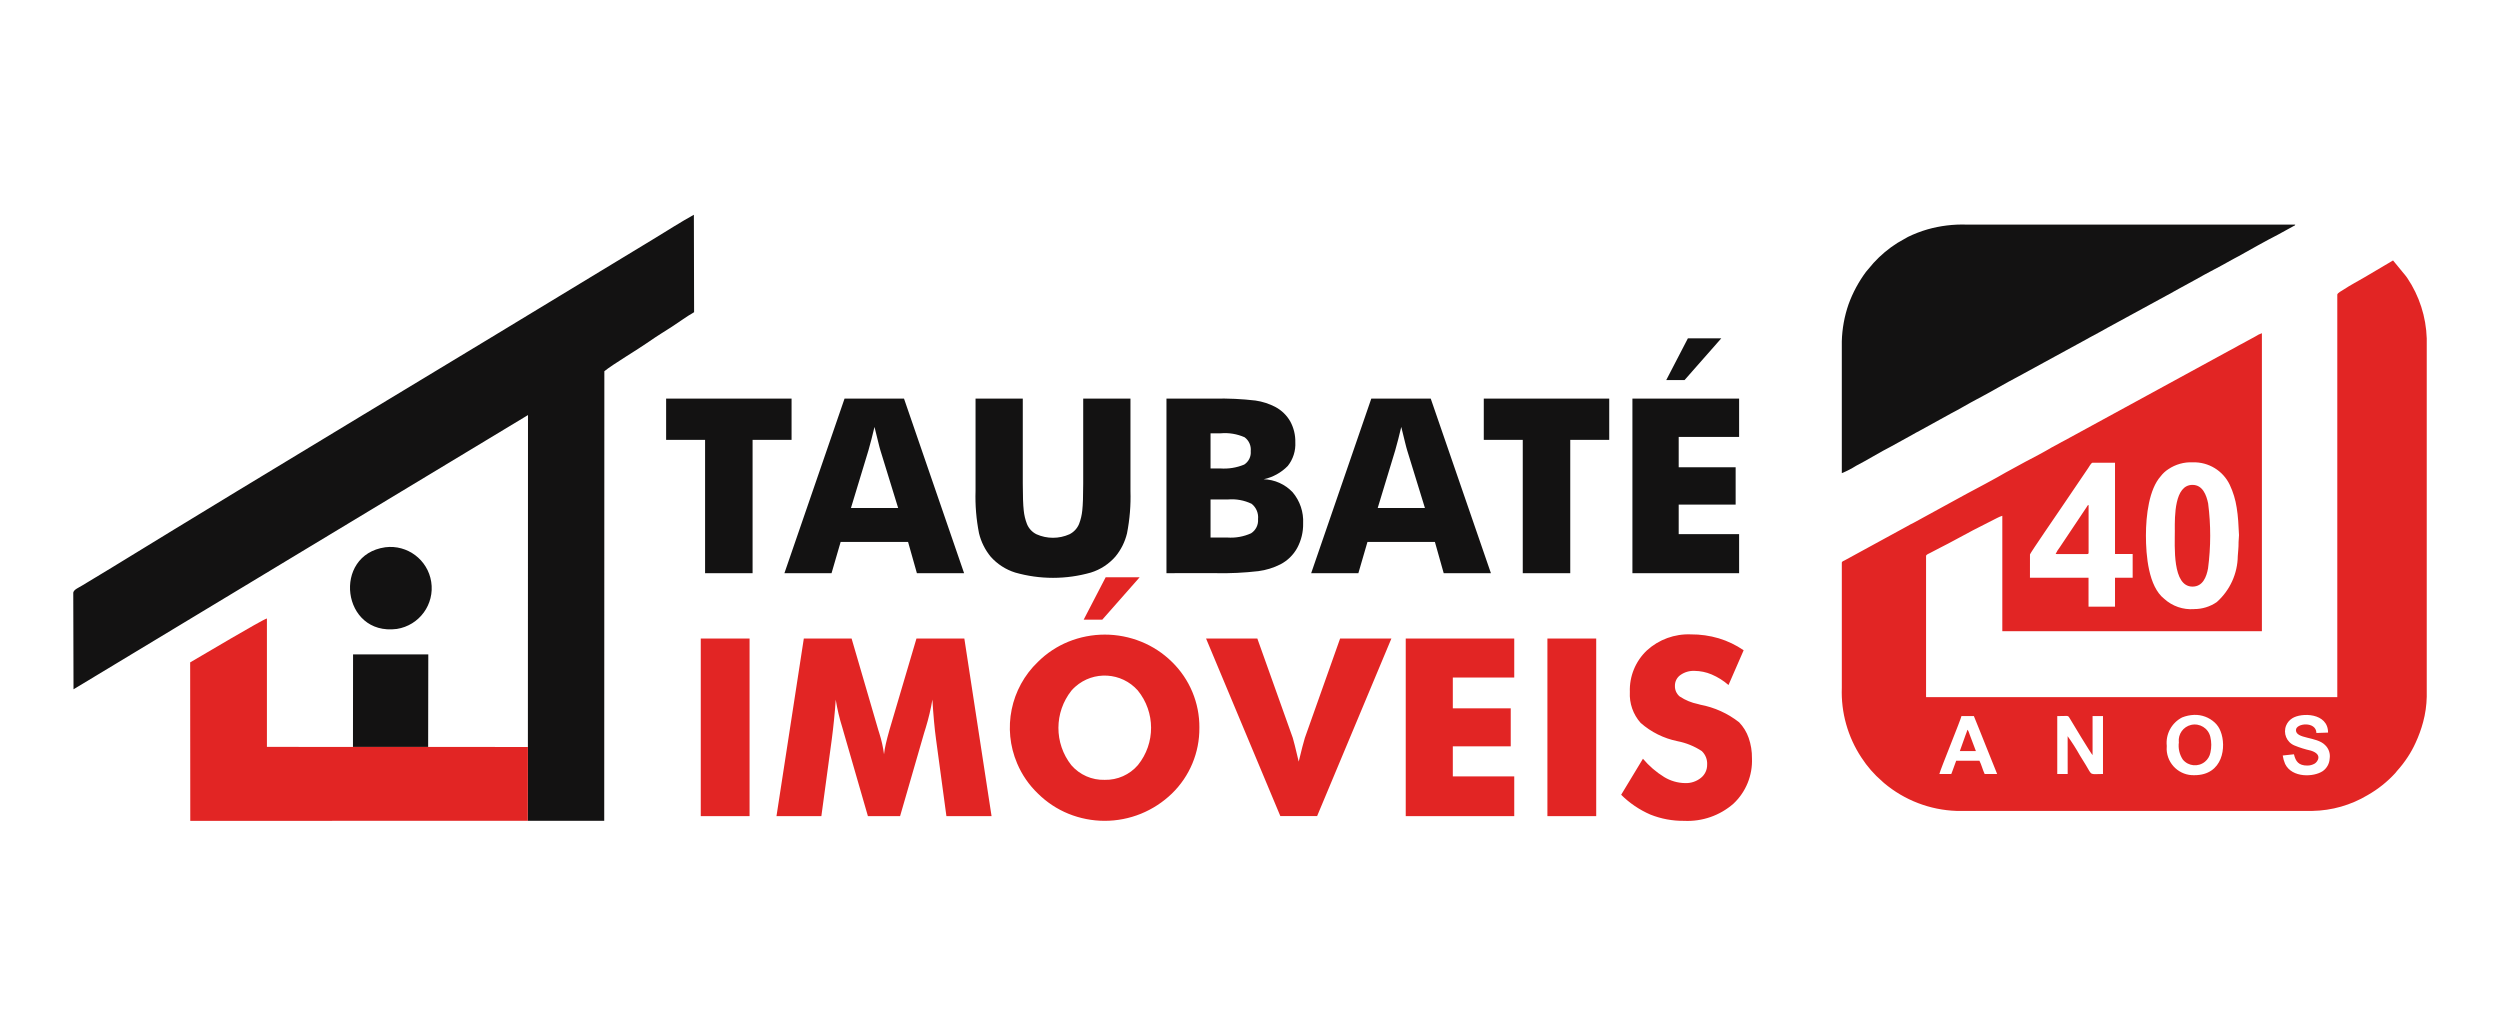 <?xml version="1.0" encoding="UTF-8"?>
<!DOCTYPE svg PUBLIC "-//W3C//DTD SVG 1.1//EN" "http://www.w3.org/Graphics/SVG/1.1/DTD/svg11.dtd">
<!-- Creator: CorelDRAW 2019 (64 Bit) -->
<svg xmlns="http://www.w3.org/2000/svg" xml:space="preserve" width="98.778mm" height="40.569mm" version="1.1" style="shape-rendering:geometricPrecision; text-rendering:geometricPrecision; image-rendering:optimizeQuality; fill-rule:evenodd; clip-rule:evenodd"
viewBox="0 0 9877.78 4056.94"
 xmlns:xlink="http://www.w3.org/1999/xlink">
 <defs>
  <style type="text/css">
   <![CDATA[
    .fil0 {fill:#131212}
    .fil1 {fill:#E22524}
   ]]>
  </style>
 </defs>
 <g id="Camada_x0020_1">
  <g id="_1796437961360">
   <path class="fil0" d="M7277.19 1869.52c19.72,-8.01 38.63,-17.75 56.58,-29.11 41.6,-21.16 96.66,-55.38 139,-76.76l83.82 -46.29c8.92,-5.5 18.24,-10.09 27.73,-15.2l126.82 -69.92c26.6,-13.16 68.54,-38.67 97.19,-53.48 53.87,-27.91 114.58,-64.42 168.03,-92.18l265.82 -145.07c5.96,-2.96 8.36,-4.97 14.21,-7.97l42.3 -22.79c5.54,-3.1 8.26,-4.87 14.29,-7.97 6,-3.14 7.48,-4.66 13.16,-7.44l252.66 -137.69c5.39,-2.68 9.06,-5.33 14.18,-7.98 5.11,-2.68 9.45,-4.97 14.32,-7.97l69.78 -38.13c41.84,-24.35 96.2,-51.05 139.7,-76.27 9.46,-5.51 19.02,-9.85 28.96,-15.46 42.58,-23.91 109.47,-61.8 153.74,-84.13l63.54 -34.93c6.28,-3.31 3.99,-0.7 5.68,-5.4l-1298.47 0c-52.03,-1.72 -104,4.63 -154.09,18.77 -26.74,7.76 -52.81,17.82 -77.86,30.02l-41.35 23.64c-34.85,22.01 -66.57,48.61 -94.36,79.09l-29.81 35.17c-29.04,39.13 -52.22,82.24 -68.87,127.99 -16.37,47.17 -25.36,96.56 -26.7,146.44l0 1.09 0 519.93z"/>
   <path class="fil0" d="M2085.74 2951.59l-0.64 291.53 302.23 0 0.49 -1776.45c34.43,-27.94 131.38,-85.12 178.01,-117.93 28.79,-20.25 59.2,-38.66 89.75,-58.39 29.03,-18.73 57.22,-39.93 86.85,-56.83l-0.88 -384.98c-50.83,27.94 -102.44,61.17 -152.19,91.4 -52.6,31.93 -101.21,61.31 -153.49,93.1 -663.68,403.89 -1334.56,804.83 -1996.12,1210.8l-115.33 69.71c-15.16,9.31 -32.45,15.63 -34.99,27.94l0.99 381.99 1795.71 -1083.56 -0.39 1311.67zm-393.53 -365.84l-297.28 0 -0.39 365.62 297.08 0 0.59 -365.62zm-169.89 -423.43c-210.82,29.84 -172.19,351.22 45.54,322.75 88.94,-13.9 149.75,-97.26 135.89,-186.19 -13.62,-87.07 -93.98,-147.57 -181.43,-136.56z"/>
   <path class="fil0" d="M2785.82 2264.74l0 -526.81 -153.92 0 0 -163.01 495.65 0 0 163.01 -154.02 0 0 526.81 -187.71 0zm576.36 -257.53l186.52 0 -70.06 -227.51c-2.12,-6.91 -5.19,-18.02 -8.79,-33.48 -3.67,-15.45 -8.71,-35.17 -14.64,-59.3 -4.02,16.9 -8.01,33.13 -11.99,48.58 -4.02,15.45 -8.01,30.06 -11.96,44.2l-69.08 227.51zm-262.89 257.53l237.56 -689.72 234.99 0 237.38 689.68 -186.51 0 -34.85 -123.47 -266.39 0 -35.94 123.47 -186.24 0.04zm755.2 -689.72l186.65 0 0 335.53c0,49.18 1.27,84.7 3.7,106.08 1.8,18.52 6.11,36.69 12.88,54.04 7.13,17.57 20.5,31.93 37.54,40.33 41.48,18.52 88.9,18.52 130.35,0 17,-8.54 30.37,-22.83 37.74,-40.33 6.74,-17.35 11.05,-35.52 12.85,-54.04 2.39,-21.41 3.66,-56.9 3.66,-106.08l0 -335.53 186.73 0 0 364.67c1.76,56.2 -2.79,112.43 -13.65,167.6 -8.08,33.87 -23.85,65.37 -46.08,92.11 -25.82,29.46 -59.26,51.23 -96.69,62.87 -97.76,27.87 -201.3,27.87 -299.02,0 -37.43,-11.75 -70.98,-33.48 -97.01,-62.87 -22.01,-26.88 -37.68,-58.35 -45.9,-92.11 -10.93,-55.17 -15.55,-111.4 -13.75,-167.6l0 -364.67zm928.51 275.87l37.57 0c32.59,2.47 65.26,-2.75 95.42,-15.27 17.82,-11.5 27.77,-31.93 25.83,-53.06 2.18,-21.27 -7.02,-42.09 -24.17,-54.82 -29.56,-13.09 -61.98,-18.52 -94.19,-15.7l-40.46 0 0 138.85zm-174.17 413.81l0 -689.71 188.81 0c54.36,-1.24 108.76,1.3 162.8,7.58 27.8,4.02 54.68,12.77 79.52,25.86 24.31,13.12 44.41,32.81 58.1,56.8 13.69,25.22 20.57,53.58 19.93,82.26 1.84,33.8 -8.78,67.1 -29.81,93.6 -25.96,26.49 -59.05,44.76 -95.28,52.56 43.5,1.27 84.7,19.79 114.55,51.44 28.85,34.22 43.63,78.1 41.38,122.8 0.74,33.79 -7.31,67.2 -23.29,96.94 -15.17,27.8 -38.31,50.41 -66.42,64.98 -27.2,13.76 -56.52,22.86 -86.79,26.85 -56.09,6.53 -112.6,9.21 -169.05,8.01l-194.45 0.03zm174.17 -140.83l65.79 0c32.35,2.37 64.77,-3.38 94.33,-16.72 18.84,-12.1 29.42,-33.58 27.55,-55.88 2.47,-23.21 -7.09,-46.07 -25.33,-60.64 -29.13,-14.01 -61.48,-19.93 -93.66,-17.15l-68.68 0 0 150.39zm660.47 -116.7l186.58 0 -70.06 -227.5c-2.08,-6.95 -5.19,-18.03 -8.86,-33.48 -3.73,-15.45 -8.64,-35.21 -14.57,-59.3 -4.02,16.9 -8,33.12 -11.99,48.58 -3.99,15.45 -7.97,30.05 -11.96,44.2l-69.14 227.5zm-262.86 257.53l237.53 -689.71 234.88 0 237.77 689.71 -186.55 0 -34.78 -123.47 -266.46 0 -35.91 123.47 -186.48 0zm836.01 0l0 -526.8 -154.02 0 0 -163.05 495.65 0 0 163.05 -153.98 0 0 526.8 -187.65 0zm433.25 0l0 -689.71 421.57 0 0 151.44 -238.69 0 0 119.74 225 0 0 147.67 -225 0 0 116.7 238.69 0 0 154.34 -421.57 -0.18zm351.19 -927.94l-145.17 164.92 -72.32 0 85.52 -164.92 131.97 0z"/>
   <path class="fil1" d="M7710.27 3058.14l-47.59 0c4.62,-19.75 86.43,-219 87.21,-228.74l49.17 0 22.86 56.45 23.11 57.89 45.93 114.4 -49.39 0c-7.65,-15.98 -12.56,-37.15 -20.6,-52.39l-91.79 0 -14.01 38.35c-2.04,4.66 -3.1,9.46 -5.32,13.8l0.42 0.24zm33.3 -90.59l63.4 0 -23.92 -63.54c-2.72,-6.81 -5.15,-17.42 -9.56,-20.63 -2.12,7.16 -4.59,14.18 -7.45,21.09l-22.47 63.08zm865.47 -34.93c-3.35,23.99 2.19,48.37 15.56,68.58 21.84,26.5 60.99,30.27 87.49,8.44 11.25,-9.25 18.87,-22.09 21.59,-36.38 4.58,-20.39 4.44,-41.55 -0.43,-61.91 -7.97,-34.01 -41.98,-55.1 -76.02,-47.13 -30.94,7.23 -51.72,36.37 -48.47,68.02l0.28 0.38zm-15.98 -838.83c0,65.97 -10.55,223.98 69.78,223.98 41.06,0 55.24,-38.7 61.38,-71.83 11.29,-85.23 11.43,-171.59 0.39,-256.86 -6.74,-32.45 -21.17,-73.2 -61.74,-73.2 -71.96,-0.28 -69.99,125.42 -69.99,177.66l0.18 0.25zm-470.92 95.28l120.65 0.22c10.33,0 9.56,-1.03 9.49,-11.15l0 -182.92c-4.91,1.8 -3.25,1.63 -8.93,10.23l-105.55 157.91c-6.21,7.86 -11.5,16.4 -15.7,25.47l0.04 0.24zm438.99 757.84c-4.9,-46.35 19.23,-90.98 60.75,-112.25 15.03,-6 31.01,-9.39 47.17,-10.02 30.27,-1.1 59.72,9.88 81.88,30.51 10.19,9.53 18.06,21.28 22.86,34.33 23.95,59.87 9.98,173.42 -103.26,173.42 -58.42,2.23 -107.56,-43.32 -109.82,-101.74 -0.14,-4.83 -0.04,-9.66 0.46,-14.5l-0.04 0.25zm-391.51 111.23l-41.17 0 0 -228.74c42.12,0 41.77,-4.02 48.33,7.16 9.6,16.9 86.47,143.48 91.2,146.97l0 -154.13 41.16 0 0 228.74c-53.97,0 -41.62,8.57 -67.83,-35.42 -8.01,-13.54 -15.42,-24.94 -23.64,-38.31 -14.61,-26.1 -30.69,-51.33 -48.19,-75.6l0.14 149.33zm901.95 -173.18c0,35.14 81.1,24.91 114.62,58.42 15.02,13.8 21.97,34.29 18.55,54.4 -1.09,19.62 -11.11,37.64 -27.2,48.97 -35.45,23.92 -121.35,27.66 -148.8,-28.3 -4.59,-10.65 -7.76,-21.87 -9.42,-33.33l44.38 -4.8c6.56,28.26 18.8,44.52 52.35,44.52 10.52,0.14 20.92,-2.61 30.02,-8.01 10.13,-6.31 32.85,-35.91 -15.59,-51.05 -22.29,-4.9 -44.1,-11.74 -65.23,-20.42 -30.79,-13.02 -45.19,-48.54 -32.21,-79.34 4.87,-11.47 13.09,-21.13 23.64,-27.73 35.56,-23.39 141.78,-22.82 141.78,56.27l-46.04 1.59c-1.02,-47.06 -80.85,-39.2 -80.85,-11.43l0 0.24zm-1050.89 -694.4c0,-4.03 117.05,-174.42 122.38,-182.39l107.73 -158.89c3.11,-4.66 11.96,-20.96 17.15,-20.96l88.72 0 0 360.65 69.75 0 0 93.73 -69.75 0 0 114.37 -104.63 0 0 -114.37 -231.46 0 0.11 -92.14zm648.33 216.11c-43.25,3.24 -85.97,-11.47 -118,-40.68 -62.2,-48.72 -72.21,-170.78 -72.21,-250.12 0,-81.1 12.84,-183.02 58.24,-233.89 8.43,-11.15 18.77,-20.67 30.51,-28.22 28.47,-19.19 62.38,-28.65 96.67,-26.99 61.94,-1.87 119.16,32.99 145.87,88.94 13.47,28.54 22.65,58.91 27.34,90.13 2.82,17.08 4.51,32.7 6.03,52.78l3.11 55.63c0,11.64 -1.7,16.51 -1.7,27.02 0,27.94 -1.62,30.59 -3.14,55.64 -0.81,69.67 -31.01,135.74 -83.08,182.03 -26.35,18.17 -57.64,27.8 -89.64,27.59l0 0.14zm565.89 -1242.45l0 1590.39 -1624.82 0 0 -557.81c0,-5.57 11.99,-9.77 16.37,-12.17l37.5 -19.58c44.45,-22.12 87.59,-46.95 131.69,-69.92l94.58 -48.23c6.77,-3.56 13.86,-6.56 21.13,-8.96l0 455.97 1025.67 0 0 -1177.33c-9.32,3.25 -18.17,7.69 -26.42,13.2l-38.03 20.67c-5.58,2.82 -8.61,4.62 -13.27,7.34 -4.69,2.71 -8.64,4.02 -13.51,7.09l-25.54 14.18c-5.01,2.79 -8.71,4.2 -13.51,7.16l-648.69 353.87c-4.59,2.76 -7.73,3.99 -12.52,6.46 -5.68,2.89 -7.52,4.66 -13.2,7.48l-26.81 14.39c-29.56,17.75 -73.55,40.89 -103.75,56.48l-76.94 42.02c-30.8,18.41 -129.68,71.4 -156.07,85.09l-207.12 113.34c-4.65,2.54 -7.97,3.99 -12.7,6.35 -4.69,2.33 -7.97,4.84 -13.16,7.41l-247.43 135.08c-3.99,2.05 -11.15,3.95 -11.15,9.49l0 494.07c-3.53,97.61 23.53,193.88 77.36,275.38 22.72,35.13 50.34,66.81 82.06,94.08 3.6,2.75 4.34,3.99 7.48,6.77 80.43,67.77 181.33,106.54 286.42,110.11l1406.03 0c76.98,-1.34 152.26,-22.86 218.3,-62.41 40.81,-23.21 77.75,-52.67 109.43,-87.28 3.17,-3.49 3.35,-4.55 6.39,-8.01 15.69,-17.35 30.02,-35.91 42.82,-55.49 11.57,-17.64 21.77,-36.12 30.48,-55.31 12.46,-26.64 22.51,-54.3 30.09,-82.66 8.82,-32.67 13.62,-66.29 14.29,-100.08l0 -1415.56c-2.68,-85.33 -29.38,-168.17 -77.01,-239 -2.65,-3.96 -3.35,-4.24 -6.07,-8.22l-50.09 -60.96 -111.73 66.04c-28.61,16.93 -56.37,31.04 -83.82,49.24 -5.75,3.88 -24.73,13.51 -24.73,19.83z"/>
   <path class="fil1" d="M2085.26 3243.04l0.6 -291.54 -276.9 -0.24 -554.11 0 -200.27 -0.36 0 -507.25c-19.05,4.97 -264.41,151.16 -303.28,173.56l0.46 626.18 1333.5 -0.35z"/>
   <path class="fil1" d="M2768.75 2523.07l192.87 0 0 701.47 -192.87 0 0 -701.47zm1149.03 701.47l-178.43 0 -40.96 -303.32c-3,-21.42 -5.57,-45.16 -8.01,-71.47 -2.36,-26.36 -4.58,-54.79 -6.35,-85.66 -6.38,37.57 -15.17,74.72 -26.28,111.2 -2.93,9.17 -5.04,15.94 -6.42,20.6l-94.97 328.65 -127.21 0 -94.93 -328.65c-1.27,-4.62 -3.28,-11.43 -5.86,-20.6 -11.43,-36.23 -20.21,-73.24 -26.28,-110.71 -1.76,26.5 -3.99,52.85 -6.67,78.82 -2.64,25.96 -5.54,51.89 -8.96,77.82l-41.13 303.32 -177.34 0 107.98 -701.47 188.84 0 105.56 361.57c0.67,2.64 1.97,6.77 3.98,12.62 8.61,27.03 14.85,54.79 18.56,82.91 1.52,-14.01 3.91,-27.87 7.23,-41.56 3.42,-15.2 8.29,-33.51 14.32,-54.93l106.58 -360.68 189.23 0 107.52 701.54zm821.09 -349.25c0.96,97.89 -38.24,191.91 -108.47,260.13 -35.32,34.15 -76.88,61.25 -122.35,79.8 -91.86,37.33 -194.66,37.33 -286.52,0 -45.05,-18.38 -86.05,-45.51 -120.58,-79.8 -35.14,-33.61 -63.08,-74.08 -82.02,-118.85 -58.88,-137.86 -26.22,-297.74 82.02,-401.42 34.53,-34.33 75.53,-61.46 120.58,-79.8 92.14,-37.29 195.19,-37.29 287.33,0 45.41,18.34 86.72,45.44 121.57,79.8 70.1,68.33 109.26,162.28 108.48,260.17l-0.04 -0.03zm-373.94 206.02c50.27,1.13 98.42,-20.29 131.2,-58.42 69.46,-86.08 69.14,-209.02 -0.64,-294.82 -64.2,-72.21 -174.76,-78.81 -247.01,-14.64 -5.19,4.59 -10.06,9.49 -14.64,14.64 -68.9,86.33 -69.22,208.67 -0.88,295.35 33.05,38.1 81.42,59.37 131.83,57.89l0.14 0zm138.04 -800.56l-147.67 167.6 -73.56 0 86.93 -167.6 134.3 0zm555.84 943.79l-293.48 -701.47 202.6 0 140.02 392.4c1.27,3.98 3.99,14.04 8.01,29.95 3.98,15.87 9.1,37.04 15.41,63.85 5.16,-21.45 9.78,-40.71 14.36,-57.89 4.62,-17.14 8.01,-29.24 9.95,-35.91l139.21 -392.4 202.63 0 -293.47 701.47 -145.24 0zm495.44 0l0 -701.47 428.73 0 0 154.06 -242.71 0 0 121.64 228.85 0 0 150.11 -228.85 0 0 118.71 242.71 0 0 156.98 -428.73 -0.03zm559.75 -701.47l192.83 0 0 701.47 -192.83 0 0 -701.47zm377.51 474.84c23.92,28.4 52.21,52.78 83.82,72.29 24.84,15.13 53.23,23.42 82.37,23.95 22.72,0.92 45.02,-6.39 62.76,-20.6 15.91,-12.6 25.05,-31.86 24.66,-52.18 1.27,-20.18 -6.49,-39.9 -21.2,-53.8 -29.21,-19.15 -61.81,-32.42 -96.1,-39.05 -53.97,-10.97 -104.14,-35.88 -145.48,-72.28 -29.81,-33.48 -45.09,-77.4 -42.58,-122.14 -2.23,-61.8 22.29,-121.6 67.24,-164.14 47.41,-43.29 110.03,-66.11 174.2,-63.4 37.15,-0.21 74.15,5.01 109.78,15.53 35.03,10.61 68.23,26.52 98.39,47.23l-59.86 137.34c-19.94,-17.36 -42.41,-31.47 -66.75,-41.84 -21.34,-9.03 -44.31,-13.83 -67.52,-14.04 -19.93,-0.88 -39.62,4.9 -55.88,16.47 -13.72,9.74 -21.77,25.58 -21.52,42.41 -0.64,16.19 6.28,31.78 18.73,42.19 22.09,14.64 46.78,24.87 72.74,30.09l8.68 2.44c56.02,10.51 108.66,34.36 153.5,69.49 16.93,17.71 29.84,38.84 37.85,61.99 8.89,25.82 13.26,52.98 12.91,80.29 2.82,67.56 -23.85,133 -73.13,179.32 -53.76,47.09 -123.72,71.4 -195.12,67.87 -45.61,0.53 -90.88,-7.9 -133.24,-24.84 -42.97,-18.66 -82.1,-45.15 -115.36,-78.17l86.11 -142.42z"/>
  </g>
 </g>
</svg>
